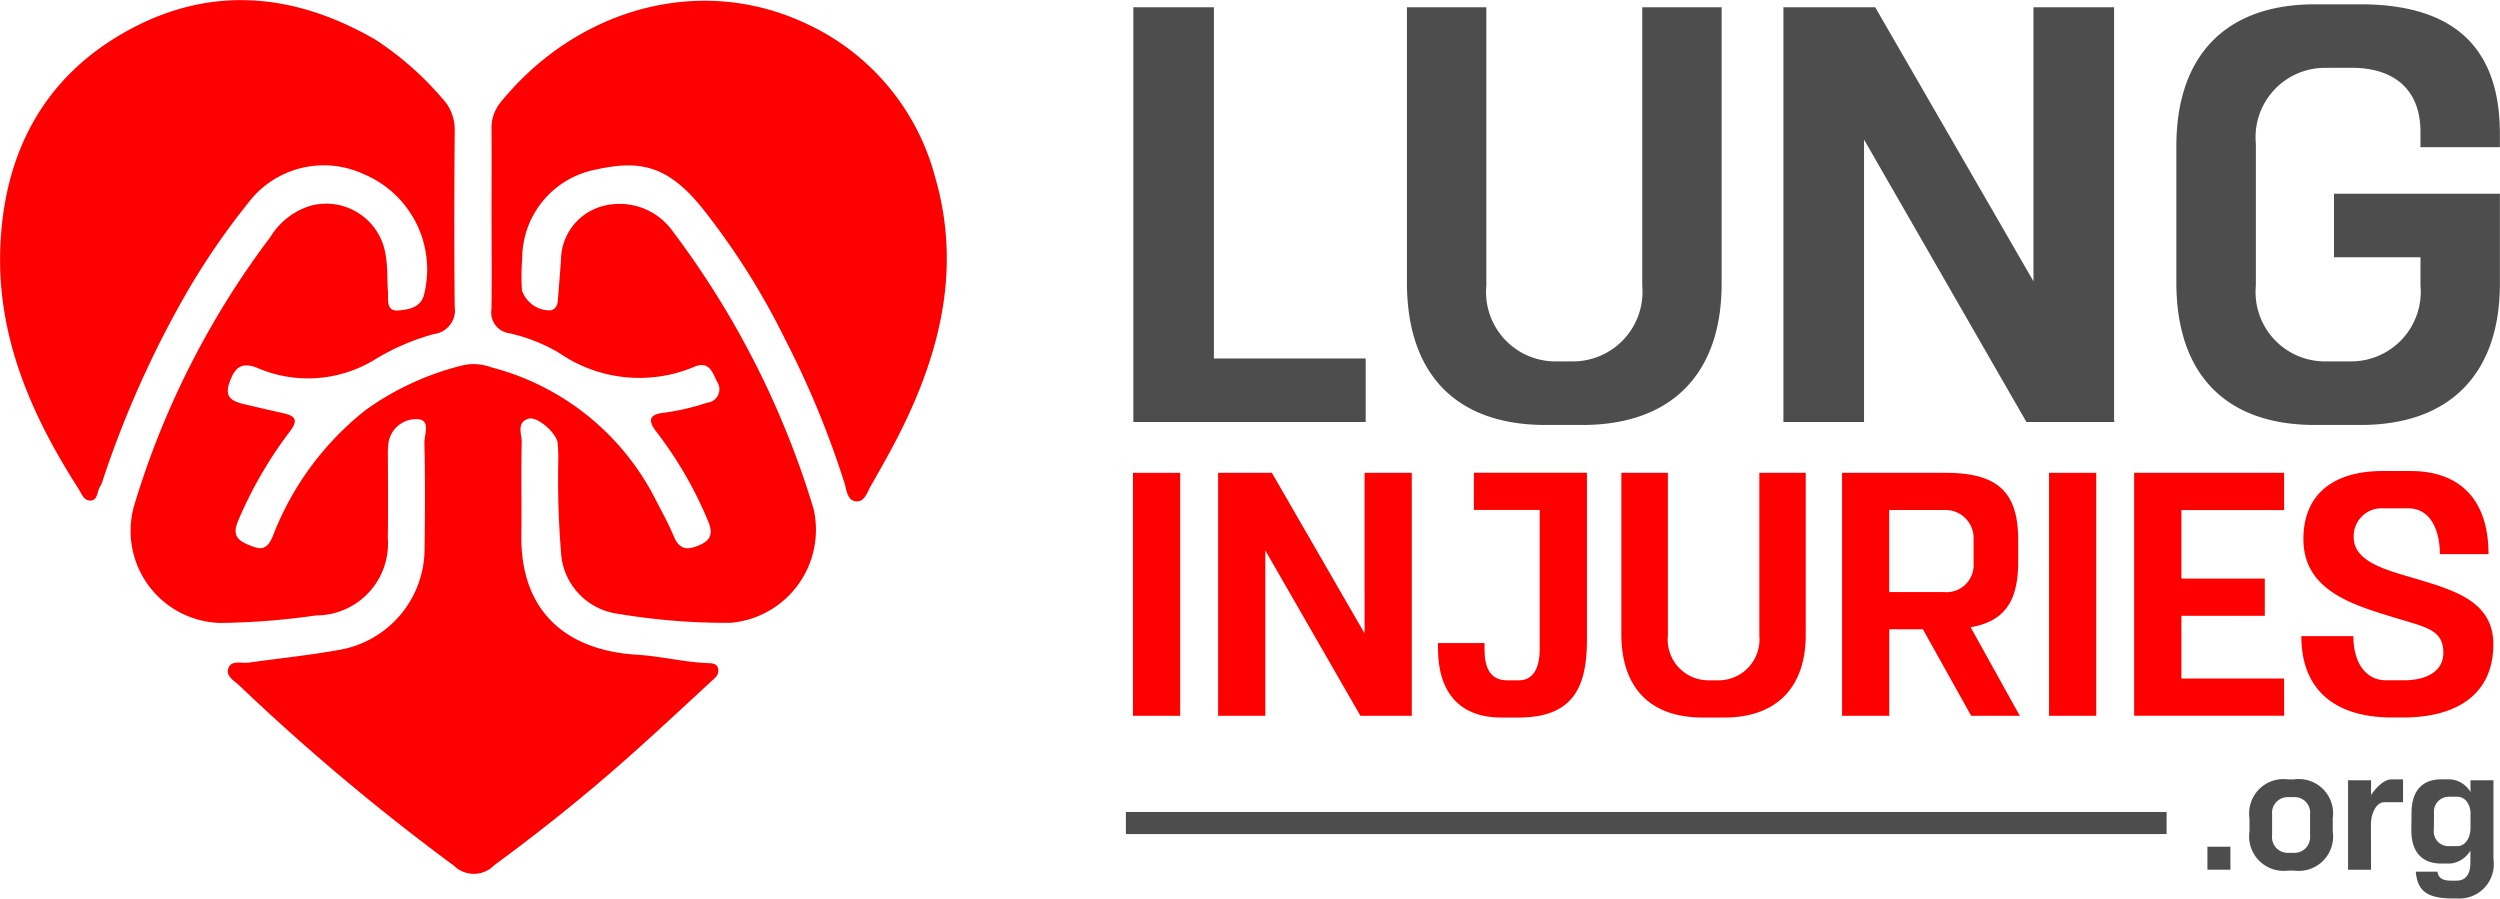 <?xml version="1.0" encoding="UTF-8"?><svg xmlns="http://www.w3.org/2000/svg" width="111.288" height="39.997" viewBox="0 0 111.288 39.997"><g transform="translate(-518 -2526)"><g transform="translate(518 2526)"><g transform="translate(0 0)"><path d="M151.982,120.357c0-1.316.007-2.632,0-3.948a1.818,1.818,0,0,1,.395-1.221c3.413-4.2,8.88-5.725,13.577-3.529a10.455,10.455,0,0,1,5.764,6.815c1.167,3.971.289,7.689-1.489,11.276-.425.858-.9,1.691-1.375,2.525-.156.275-.265.7-.647.666s-.415-.479-.5-.77a40.962,40.962,0,0,0-2.659-6.45,32.4,32.4,0,0,0-3.679-5.825c-1.634-2.029-2.924-2.151-4.937-1.681a4.037,4.037,0,0,0-3.085,3.932,9.5,9.5,0,0,0-.011,1.4,1.306,1.306,0,0,0,1.277.893c.315-.08.312-.342.332-.587.045-.545.085-1.091.129-1.636a2.5,2.5,0,0,1,1.792-2.4,2.9,2.9,0,0,1,3.15,1.061,39.441,39.441,0,0,1,6.3,12.393,4.155,4.155,0,0,1-3.7,5.078,28.964,28.964,0,0,1-4.99-.4,2.926,2.926,0,0,1-2.553-2.77,40.135,40.135,0,0,1-.12-4.023,7.353,7.353,0,0,0-.028-.821c-.063-.452-.915-1.192-1.3-1.072-.554.172-.29.693-.3,1.052-.032,1.37,0,2.741-.016,4.112-.049,3.345,1.917,5.148,5.162,5.344,1.073.065,2.108.339,3.176.373.165.005.356.029.412.209.091.29-.139.458-.314.618-1.412,1.3-2.808,2.611-4.253,3.869-1.735,1.51-3.538,2.938-5.391,4.3a1.262,1.262,0,0,1-1.787.025,99.011,99.011,0,0,1-9.558-8.024c-.228-.212-.627-.421-.485-.783s.579-.193.889-.236c1.354-.191,2.717-.327,4.06-.572a4.572,4.572,0,0,0,3.781-4.53c.022-1.562.029-3.126-.008-4.687-.009-.368.313-1.054-.352-1.05a1.24,1.24,0,0,0-1.253,1.1,4.874,4.874,0,0,0-.019.657c0,1.179.015,2.358-.005,3.536a3.2,3.2,0,0,1-3.2,3.444,31.755,31.755,0,0,1-4.255.334,4.1,4.1,0,0,1-3.791-5.372,37.945,37.945,0,0,1,6.014-11.8,3.2,3.2,0,0,1,1.768-1.392,2.675,2.675,0,0,1,3.377,2.254c.087.509.053,1.037.093,1.555.028.356-.107.9.479.845.452-.042,1.007-.125,1.14-.749a4.6,4.6,0,0,0-2.726-5.332,4.218,4.218,0,0,0-5.11,1.289,32.1,32.1,0,0,0-2.944,4.354,45.363,45.363,0,0,0-3.519,7.953,1.179,1.179,0,0,1-.12.3c-.154.213-.1.619-.422.647-.31.027-.419-.315-.562-.539-2.088-3.261-3.613-6.73-3.472-10.692.152-4.278,1.97-7.71,5.8-9.76,3.653-1.958,7.345-1.581,10.894.472a13.88,13.88,0,0,1,2.958,2.592,2.022,2.022,0,0,1,.576,1.486c-.018,2.6-.026,5.209,0,7.813a1.063,1.063,0,0,1-.922,1.215,10.233,10.233,0,0,0-2.562,1.092,5.7,5.7,0,0,1-5.281.426c-.759-.317-1.042.013-1.266.653-.255.728.233.849.737.97.532.128,1.065.25,1.6.369s.8.261.338.852a18.578,18.578,0,0,0-2.263,3.9c-.23.522-.205.851.386,1.1.518.215.837.344,1.13-.347a13.163,13.163,0,0,1,4.136-5.629,12.538,12.538,0,0,1,4.378-2.005,2.238,2.238,0,0,1,1.214.1,11.4,11.4,0,0,1,7.328,5.907c.276.536.571,1.065.8,1.621.261.627.64.614,1.179.372s.543-.6.342-1.066a17.5,17.5,0,0,0-2.3-3.971c-.467-.594-.187-.786.351-.84a10.794,10.794,0,0,0,1.917-.447.6.6,0,0,0,.428-.948c-.2-.426-.354-.919-1-.653a6.286,6.286,0,0,1-6.03-.621,7.621,7.621,0,0,0-2.212-.871.928.928,0,0,1-.792-1.057C152,123.044,151.983,121.7,151.982,120.357Z" transform="translate(-130.101 -110.624)" fill="red"/></g><g transform="translate(50.119 0.192)"><g transform="translate(0.331)"><path d="M390.187,112.266V127.9h6.756v2.828H386.6V112.266Z" transform="translate(-386.599 -112.135)" fill="#4d4d4d"/><path d="M462.524,112.266v12.309c0,3.954-2.174,6.259-6.128,6.285h-1.781c-3.981-.026-6.1-2.331-6.1-6.338V112.266h3.535v12.387a3.089,3.089,0,0,0,3.064,3.378h.812a3.1,3.1,0,0,0,3.064-3.378V112.266Z" transform="translate(-436.335 -112.135)" fill="#4d4d4d"/><path d="M533.73,112.266h4.086l7.045,12.2v-12.2h3.588v18.411l.026.052h-3.928l-7.228-12.571v12.571H533.73Z" transform="translate(-504.791 -112.135)" fill="#4d4d4d"/><path d="M629.275,114.429a3.089,3.089,0,0,0-3.064,3.379v6.311a3.089,3.089,0,0,0,3.064,3.378h1.2a3.1,3.1,0,0,0,3.064-3.378v-1.257h-3.85v-2.828h7.385v4.007c0,3.954-2.174,6.259-6.128,6.285h-2.174c-3.981-.026-6.1-2.331-6.1-6.338v-6.076c0-3.981,2.147-6.285,6.1-6.311h2.174c3.954.026,6.128,1.807,6.128,5.761v.6h-3.535v-.681c0-1.938-1.231-2.855-3.064-2.855Z" transform="translate(-576.241 -111.601)" fill="#4d4d4d"/></g><g transform="translate(0 20.779)"><g transform="translate(0 15.174)"><line x2="46.329" transform="translate(0 0.492)" fill="#4d4d4d"/><rect width="46.328" height="0.983" transform="translate(0)" fill="#4d4d4d"/></g><g transform="translate(48.145 13.723)"><path d="M629.694,302.255h1.023v1.023h-1.023Z" transform="translate(-629.694 -299.257)" fill="#4d4d4d"/><path d="M639.2,288.756a1.531,1.531,0,0,1,1.716-1.741h.266a1.527,1.527,0,0,1,1.725,1.732v.588a1.533,1.533,0,0,1-1.725,1.741h-.266a1.536,1.536,0,0,1-1.716-1.749Zm1.007.757a.7.7,0,0,0,.7.774h.29a.7.7,0,0,0,.7-.766v-.959a.689.689,0,0,0-.7-.757h-.29a.7.7,0,0,0-.7.766Z" transform="translate(-637.328 -287.015)" fill="#4d4d4d"/><path d="M662.546,291.036h-1.024v-3.981h1.024v.653c.266-.387.6-.693.9-.693h.524v1.015h-.83c-.371,0-.6.516-.6.975Z" transform="translate(-655.262 -287.015)" fill="#4d4d4d"/><path d="M678.453,290.182a1.167,1.167,0,0,1-.9.58h-.4c-.862,0-1.33-.524-1.33-1.483l.008-.782c.008-.967.467-1.483,1.33-1.483h.4a1.141,1.141,0,0,1,.895.564v-.524h1.023v3.513a1.531,1.531,0,0,1-1.62,1.749H677.6c-1.128-.016-1.507-.379-1.579-1.193h.967c.032.29.242.4.6.4h.25c.419,0,.613-.314.613-.774Zm-.967-2.393a.661.661,0,0,0-.653.741l-.008.717a.657.657,0,0,0,.653.741h.379c.371,0,.6-.363.6-.822v-.709c-.04-.379-.258-.669-.588-.669Z" transform="translate(-666.746 -287.015)" fill="#4d4d4d"/></g><g transform="translate(0.317)"><path d="M386.526,217.635h2.1v10.816h-2.1Z" transform="translate(-386.526 -217.558)" fill="red"/><path d="M405.792,217.635h2.393l4.127,7.15v-7.15h2.1v10.786l.015.03h-2.3l-4.235-7.364v7.364h-2.1Z" transform="translate(-402.003 -217.558)" fill="red"/><path d="M459.222,228.528h-.859c-1.841,0-2.808-1.12-2.808-3.069v-.245h2.071v.292c0,.767.23,1.365,1,1.365h.537c.614,0,.92-.522.92-1.4v-6.183h-2.93v-1.657h5.032v7.487C462.183,227.255,461.492,228.5,459.222,228.528Z" transform="translate(-441.978 -217.558)" fill="red"/><path d="M505.259,217.635v7.211c0,2.317-1.273,3.667-3.59,3.682h-1.043c-2.332-.016-3.575-1.366-3.575-3.713v-7.18h2.071v7.257a1.81,1.81,0,0,0,1.795,1.979h.476a1.818,1.818,0,0,0,1.8-1.979v-7.257Z" transform="translate(-475.312 -217.558)" fill="red"/><path d="M554.887,228.451h-2.163l-2.148-3.851h-1.5v3.851h-2.1V217.635h4.664c2.286.015,3.176.875,3.176,2.992v.982c0,1.749-.614,2.639-2.117,2.9Zm-2.056-7.871a1.249,1.249,0,0,0-1.319-1.289h-2.44v3.652h2.44a1.208,1.208,0,0,0,1.319-1.289Z" transform="translate(-515.412 -217.558)" fill="red"/><path d="M593.848,217.635h2.1v10.816h-2.1Z" transform="translate(-553.07 -217.558)" fill="red"/><path d="M613.113,217.635h6.674v1.657h-4.572v3.053h3.713V224h-3.713v2.792h4.572v1.657h-6.674Z" transform="translate(-568.546 -217.558)" fill="red"/><path d="M655.085,223.765c-1.918-.583-4.05-1.227-4.05-3.5,0-1.9,1.227-3.007,3.483-3.023h1.32c2.24.015,3.437,1.35,3.437,3.7H657.11c0-.982-.368-2.04-1.411-2.04h-1.166a1.233,1.233,0,0,0-1.258,1.289c0,.967,1.135,1.365,2.271,1.7,1.994.6,3.943,1.028,3.943,3.069,0,2.025-1.366,3.206-3.882,3.253h-.752c-2.562-.046-3.912-1.35-3.912-3.621h2.317c0,1.289.629,1.964,1.442,1.964h.844c.736,0,1.718-.261,1.718-1.227C657.263,224.3,656.5,224.2,655.085,223.765Z" transform="translate(-598.934 -217.245)" fill="red"/></g></g></g></g></g></svg>
